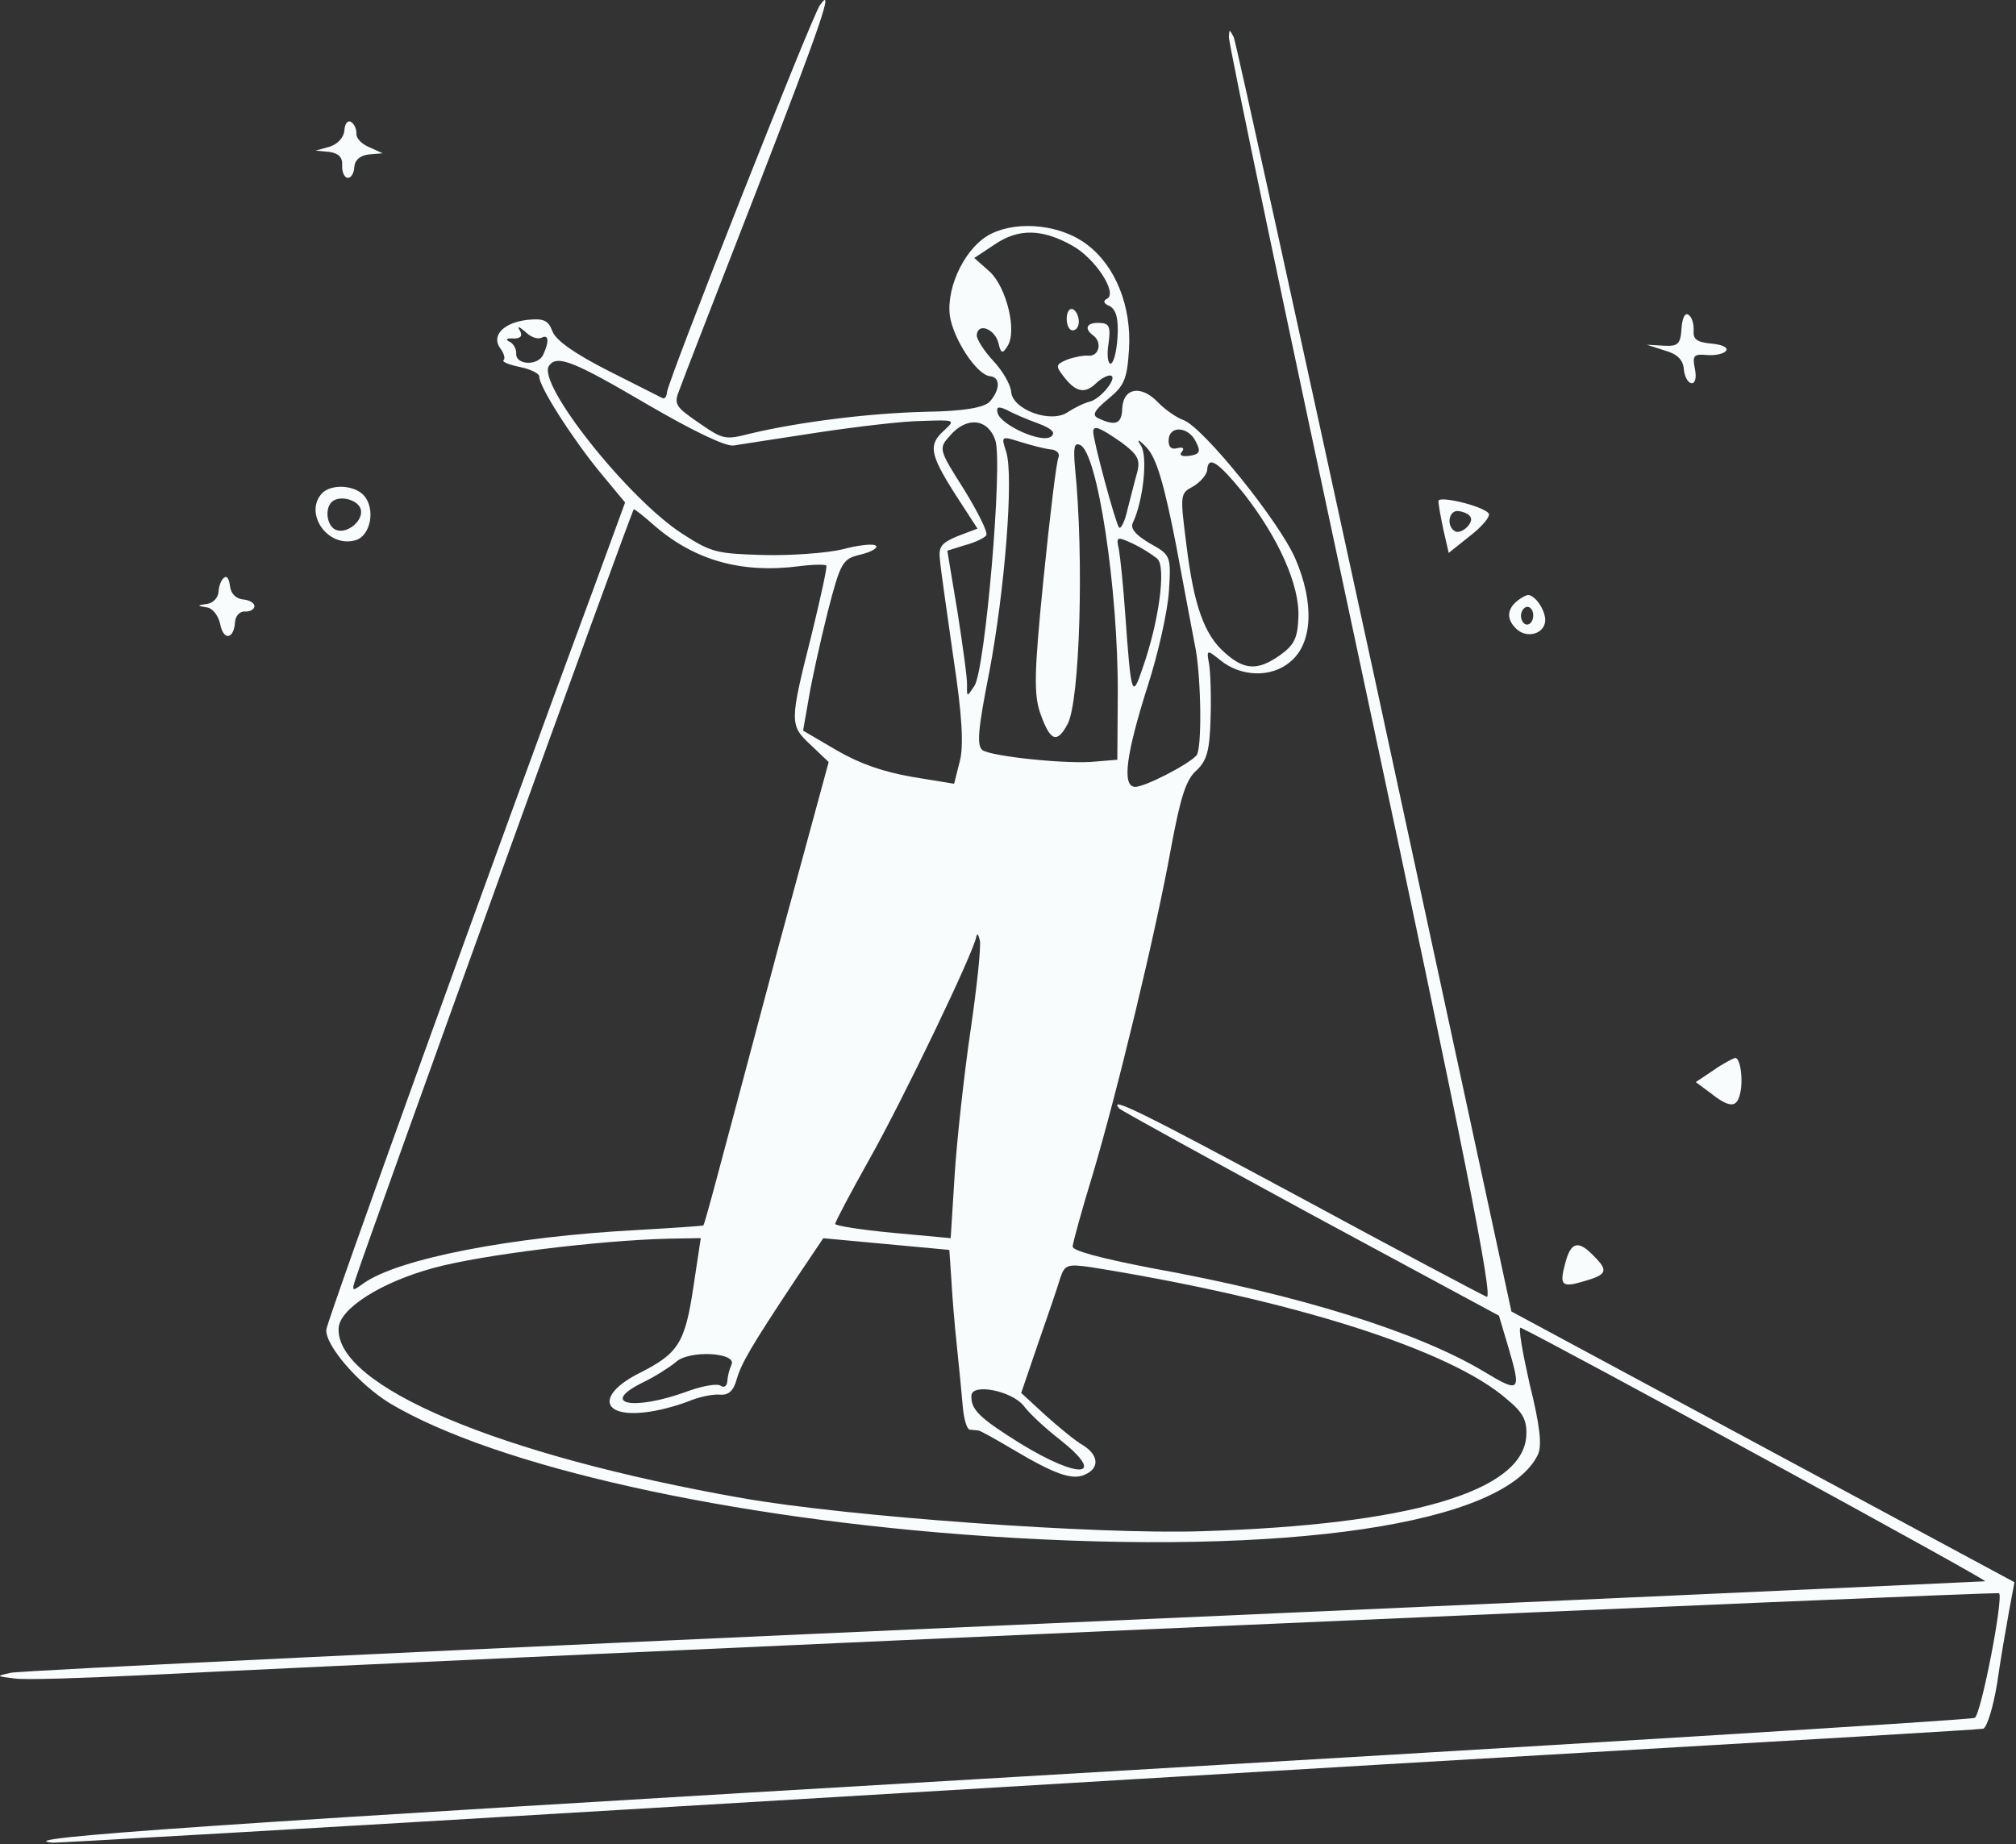 <?xml version="1.0" encoding="UTF-8"?> <svg xmlns="http://www.w3.org/2000/svg" viewBox="0 0 215.329 196.994" fill="none"><rect x="0" y="0" width="215.329" height="196.994" fill="#333333" stroke="none"/><path d="M131.257 3.92C131.16 4.418 137.612 35.036 145.501 71.931C156.37 122.845 159.552 138.847 158.787 138.523C158.214 138.279 149.223 133.519 138.783 127.865C122.139 118.912 118.27 116.97 119.553 118.419C119.736 118.626 128.907 123.656 139.977 129.686L160.1 140.544L161.073 143.801C162.529 148.749 162.391 148.863 158.419 146.468C151.356 142.267 138.781 138.315 122.932 135.452C117.374 134.367 114.543 133.598 114.571 133.157C114.599 132.716 115.532 129.32 116.683 125.563C119.249 116.997 123.491 99.467 125.105 90.434C126.087 85.205 126.665 83.295 127.773 82.321C128.885 81.284 129.212 80.238 129.3 76.762C129.381 74.427 129.287 71.758 129.143 70.921C128.848 69.374 128.913 69.38 130.346 70.526C132.523 72.311 135.787 72.424 137.792 70.71C140.203 68.78 140.411 64.429 138.354 59.678C136.64 55.719 128.627 45.793 126.459 44.896C125.691 44.635 124.437 43.758 123.7 42.993C121.921 41.118 120.007 41.384 119.868 43.588C119.827 45.294 119.157 45.549 117.314 44.681C116.614 44.363 116.841 43.878 118.359 42.625C120.084 41.201 120.387 40.533 120.589 37.322C120.874 32.788 119.183 28.451 116.123 26.141C113.44 24.056 108.895 23.508 105.927 24.942C103.23 26.212 101.063 30.508 101.45 33.711C101.817 36.215 104.323 40.057 105.754 40.19C106.86 40.292 106.842 41.621 105.714 42.909C105.085 43.548 102.968 43.922 98.908 43.989C92.88 44.127 85.362 45.076 80.182 46.306C77.456 47.004 77.261 46.985 74.628 45.158C72.182 43.475 71.938 43.199 72.557 41.673C72.876 40.752 76.542 31.339 80.678 20.702C87.783 2.361 89.15 -1.693 87.568 0.567C86.709 1.754 71.307 40.734 71.232 41.93C71.205 42.371 70.99 42.668 70.738 42.517C70.42 42.361 67.821 41.044 64.904 39.57C61.417 37.79 59.411 36.401 59.015 35.414C58.565 34.233 58.122 34.001 56.411 34.16C53.843 34.428 52.447 35.819 53.409 37.174C53.832 37.721 53.992 38.305 53.785 38.476C53.578 38.647 54.408 38.977 55.571 39.212C56.668 39.44 57.62 39.908 57.601 40.223C57.537 41.23 61.112 46.819 64.09 50.451L66.766 53.676L63.449 62.742C53.129 90.602 34.91 141.1 34.851 142.045C34.744 143.745 38.345 147.878 41.62 149.892C52.907 156.638 77.874 162.246 105.431 164.104C137.615 166.263 160.728 162.833 164.272 155.371C164.725 154.4 164.469 152.222 163.372 147.814C162.606 144.386 162.122 141.682 162.439 141.838C166.125 143.573 212.429 168.828 212.03 168.918C211.701 168.951 164.527 171.101 107.123 173.634C49.718 176.166 2.077 178.463 1.147 178.694C-0.446 179.053 -0.446 179.053 1.566 179.303C2.668 179.468 8.7 179.267 14.999 178.964C57.264 176.865 213.337 169.989 213.52 170.196C214.013 170.685 211.592 183.191 210.918 183.508C210.577 183.73 164.408 186.543 108.265 189.826C22.441 194.854 0.495 196.367 5.633 196.843C5.959 196.873 33.469 195.306 66.633 193.314C99.862 191.327 145.962 188.571 169.075 187.23C192.188 185.889 211.428 184.759 211.826 184.669C212.229 184.516 212.883 182.423 213.306 179.866C213.659 177.365 214.271 173.876 214.572 172.193L215.164 169.018L161.436 140.098L146.839 72.498C138.771 35.334 132.006 4.496 131.777 3.969C131.308 3.102 131.308 3.102 131.257 3.92ZM114.546 26.248C117.011 27.617 119.396 31.321 118.246 31.911C117.775 32.121 117.886 32.448 118.524 32.697C119.22 33.078 119.486 34.053 119.359 36.068C119.26 37.642 118.921 38.877 118.596 38.847C118.336 38.823 118.2 37.86 118.405 36.676C118.65 34.862 118.475 34.529 117.43 34.495C116.06 34.432 115.756 35.1 116.757 35.827C117.759 36.553 117.4 38.103 116.229 37.994C115.709 37.946 114.648 38.164 113.978 38.419C112.767 38.94 112.694 39.06 113.664 40.29C114.935 41.927 115.907 42.081 117.092 40.924C117.579 40.463 118.257 40.082 118.582 40.112C119.493 40.197 117.643 42.559 116.445 42.891C115.847 43.026 114.767 43.559 114.085 44.002C112.303 45.293 108.146 43.768 108.005 41.855C107.926 41.025 107.037 39.549 106.056 38.508C105.074 37.467 104.304 36.192 104.328 35.814C104.415 34.429 106.205 35.102 106.634 36.598C106.888 37.762 107.079 37.843 107.59 37.003C108.668 35.457 107.526 30.727 105.734 29.041L104.061 27.556L106.246 26.112C108.775 24.383 111.323 24.429 114.546 26.248ZM57.861 36.067C58.605 35.693 58.687 36.461 58.007 37.917C57.408 39.128 55.062 38.975 55.137 37.778C55.169 37.274 54.814 36.671 54.432 36.509C53.923 36.272 54.13 36.101 54.781 36.162C55.565 36.171 55.841 35.943 55.552 35.346C55.193 34.807 55.388 34.825 56.133 35.464C56.687 36.022 57.456 36.283 57.861 36.067ZM69.125 43.191C74.048 46.054 77.478 47.702 78.335 47.592C79.127 47.475 83.158 46.836 87.319 46.208C91.481 45.58 96.556 44.974 98.519 44.966C101.994 44.845 102.059 44.851 100.879 45.945C99.146 47.494 99.282 48.456 101.959 52.695L104.405 56.468L102.26 57.283C100.514 58.007 100.226 58.424 100.399 59.833C100.47 60.79 101.157 65.477 101.836 70.29C102.765 76.33 102.946 79.703 102.518 81.31L101.908 83.723L97.44 82.993C94.334 82.451 91.836 81.587 89.375 80.155L85.778 78.048L86.39 74.558C86.707 72.625 87.619 68.529 88.406 65.372C89.791 59.99 90.005 59.694 91.931 59.239C93.061 58.963 93.808 58.526 93.56 58.313C93.38 58.043 91.734 58.207 90.004 58.68C88.277 59.09 84.4 59.364 81.526 59.287C76.563 59.144 75.981 59.027 72.901 57.031C67.114 53.328 57.232 40.885 58.655 39.054C59.515 37.867 61.301 38.603 69.125 43.191ZM110.868 45.224C112.401 45.809 112.768 46.223 112.285 46.622C111.319 47.419 106.93 45.429 106.554 44.127C106.398 43.479 106.601 43.372 107.492 43.771C108.188 44.152 109.652 44.794 110.868 45.224ZM127.752 47.232C128.278 48.231 128.128 48.534 127.072 48.689C126.214 48.8 125.897 48.644 126.25 48.233C126.534 47.879 126.347 47.735 125.749 47.87C125.083 48.062 124.778 47.717 124.825 46.961C124.924 45.387 127.005 45.58 127.752 47.232ZM119.769 47.252C121.519 48.554 121.813 49.088 121.466 50.45C121.215 51.313 120.775 53.109 120.432 54.407C120.154 55.711 119.708 56.557 119.525 56.35C119.159 55.936 116.716 46.906 116.767 46.087C116.811 45.395 117.449 45.644 119.769 47.252ZM106.307 47.018C107.136 49.438 105.216 71.68 104.069 73.284C103.274 74.477 103.274 74.477 103.288 73.211C103.332 72.519 102.833 68.989 102.274 65.391L101.182 58.829L103.05 58.243C104.115 57.961 105.126 57.485 105.341 57.188C105.556 56.892 104.45 54.699 102.967 52.281C100.228 47.974 100.232 47.911 101.497 46.509C103.262 44.455 105.534 44.729 106.307 47.018ZM125.621 58.245C126.553 63.208 127.48 68.234 127.73 69.46C128.301 72.87 128.383 79.907 127.811 80.678C127.032 81.619 122.163 84.144 121.187 84.054C119.821 83.927 120.299 80.488 122.583 73.29C123.719 69.785 124.723 65.255 124.857 63.114C125.091 59.399 125.034 59.267 122.82 58.048C121.307 57.148 120.696 56.458 120.996 55.853C122.125 53.487 122.625 48.657 121.843 47.571C121.366 46.83 121.622 46.917 122.481 47.82C123.524 48.93 124.333 51.665 125.621 58.245ZM112.263 48.013C112.913 48.074 113.215 48.481 113.061 48.847C112.839 49.27 112.149 55.033 111.466 61.746C110.427 72.036 110.419 74.252 111.142 76.283C112.2 79.231 112.908 79.423 114.018 77.372C115.347 74.962 115.795 59.487 114.823 49.961C114.632 47.79 114.733 47.229 115.368 47.541C117.218 48.283 119.439 62.928 119.39 74.134L119.341 81.159L117.171 81.338C114.139 81.691 105.952 80.805 104.946 80.142C104.324 79.641 104.422 78.066 105.667 71.785C107.331 63.009 108.293 50.812 107.471 48.266C106.924 46.568 106.924 46.568 108.977 47.202C110.132 47.562 111.613 47.953 112.263 48.013ZM132.838 52.707C136.533 57.42 138.831 62.509 138.682 65.915C138.605 68.188 138.232 68.914 136.657 70.034C134.331 71.656 132.896 71.586 130.852 69.75C128.617 67.833 127.51 64.627 126.731 58.284C126.03 52.773 126.034 52.71 127.455 51.955C128.203 51.517 128.908 50.696 128.94 50.192C129.039 48.618 130.105 49.35 132.838 52.707ZM123.632 59.707C124.556 60.616 123.802 66.373 122.051 71.341C120.923 74.719 120.813 74.392 120.187 65.594C119.983 62.599 119.653 59.528 119.509 58.692C119.201 57.333 119.27 57.276 120.987 58.069C122.004 58.543 123.135 59.281 123.632 59.707ZM69.944 56.187C74.227 59.878 79.241 61.292 85.442 60.474C86.893 60.292 88.137 60.28 88.259 60.418C88.385 60.493 87.651 63.845 86.683 67.809C84.329 77.154 84.31 77.469 86.598 79.581L88.511 81.405L83.237 100.803C80.407 111.497 77.418 122.62 76.647 125.525C75.876 128.431 75.201 130.838 75.132 130.895C75.128 130.958 71.975 131.172 68.166 131.389C54.645 132.099 42.524 134.459 38.826 137.093C37.592 137.992 37.527 137.986 38.012 136.511C39.467 132.086 67.507 54.378 67.702 54.396C67.832 54.408 68.829 55.197 69.944 56.187ZM103.65 110.168C102.959 114.918 102.199 121.814 101.965 125.529L101.543 132.266L95.363 131.694C91.981 131.38 89.196 130.932 89.208 130.743C89.224 130.491 90.856 127.412 92.846 123.86C96.379 117.601 104.053 101.656 104.286 100.03C104.375 99.659 104.497 99.797 104.653 100.445C104.808 101.092 104.337 105.482 103.65 110.168ZM101.603 136.515C101.691 138.233 101.949 141.424 102.197 143.727C102.445 146.03 102.718 148.969 102.834 150.246C102.946 151.586 103.269 152.693 103.594 152.723C103.92 152.753 104.31 152.79 104.505 152.808C104.7 152.826 106.344 153.738 108.11 154.788C112.525 157.414 114.505 158.168 115.854 157.533C117.466 156.859 117.358 155.456 115.722 154.417C114.9 153.961 113.097 152.464 111.672 151.192L109.075 148.798L110.919 143.395C111.954 140.451 112.997 137.382 113.248 136.518C113.729 135.106 113.997 135.004 116.526 135.365C137.965 138.809 154.964 144.185 160.977 149.492C162.719 150.92 163.123 151.781 163.02 153.418C162.649 159.337 150.518 162.899 128.363 163.569C117.348 163.941 90.645 162.036 79.256 160.031C53.373 155.478 35.78 148.084 36.172 141.85C36.302 139.772 40.732 136.953 46.322 135.445C51.315 134.071 63.843 132.509 71.379 132.32L74.85 132.262L74.067 137.446C73.163 143.506 72.441 144.579 68.319 146.667C63.726 148.964 64.157 151.474 69.038 150.85C70.29 150.713 72.219 150.195 73.426 149.737C74.636 149.216 76.16 148.914 76.875 148.98C77.786 149.064 78.338 148.609 78.677 147.374C79.178 145.647 80.134 143.962 85.048 136.564L87.934 132.272L101.398 133.52L101.603 136.515ZM78.121 145.802C77.895 146.288 77.717 147.031 77.685 147.535C77.65 148.102 77.313 148.26 77 148.041C76.625 147.753 75.036 148.05 73.497 148.603C67.603 150.78 63.923 149.996 68.715 147.654C69.929 147.069 71.497 146.075 72.187 145.505C73.579 144.178 78.794 144.471 78.121 145.802ZM109.317 150.15C109.92 150.966 111.65 152.583 113.148 153.736C118.321 157.825 115.359 158.12 108.934 154.168C104.653 151.491 103.664 150.576 103.759 149.065C103.842 147.743 108.042 148.575 109.317 150.15Z" fill="#F9FCFC"></path><path d="M113.938 33.892C113.89 34.653 114.183 35.255 114.512 35.285C114.906 35.322 115.193 34.965 115.225 34.458C115.257 33.95 115.034 33.291 114.652 33.064C114.335 32.844 113.982 33.194 113.938 33.892Z" fill="#F9FCFC"></path><path d="M36.785 13.911C36.738 14.665 36.106 15.365 35.238 15.664L33.709 16.091L35.203 16.229C36.173 16.382 36.603 16.801 36.548 17.681C36.505 18.372 36.794 18.967 37.119 18.998C37.508 19.034 37.804 18.492 37.843 17.864C37.89 17.11 38.445 16.593 39.431 16.494L40.876 16.375L39.479 15.74C38.65 15.411 38.037 14.785 38.068 14.283C38.096 13.843 37.871 13.253 37.494 13.029C37.181 12.81 36.832 13.157 36.785 13.911Z" fill="#F9FCFC"></path><path d="M179.603 35.082C179.497 36.779 179.221 37.006 177.723 36.93L175.901 36.825L177.822 37.445C179.17 37.823 179.784 38.449 179.851 39.466C179.933 40.233 180.283 40.897 180.673 40.933C181.063 40.969 181.232 40.353 181.031 39.386C180.729 37.968 180.935 37.797 182.299 37.923C183.209 38.008 184.138 37.778 184.352 37.481C184.636 37.128 183.937 36.811 182.833 36.709C181.274 36.564 180.835 36.271 180.894 35.328C180.938 34.636 180.725 33.858 180.348 33.634C179.974 33.346 179.67 34.013 179.603 35.082Z" fill="#F9FCFC"></path><path d="M153.645 53.51C153.626 53.826 153.868 55.18 154.172 56.603L154.737 59.065L157.082 57.19C158.391 56.17 159.243 55.107 158.999 54.831C158.265 54.002 153.681 52.943 153.645 53.51ZM157.013 55.154C157.564 55.776 156.032 57.219 155.344 56.712C154.464 56.123 154.762 54.502 155.739 54.592C156.26 54.641 156.834 54.884 157.013 55.154Z" fill="#F9FCFC"></path><path d="M34.439 52.649C32.409 54.742 34.92 58.523 37.916 57.724C39.578 57.307 40.154 54.383 38.871 52.933C37.893 51.829 35.482 51.669 34.439 52.649ZM38.52 54.358C38.9 55.597 37.037 57.135 35.828 56.58C34.876 56.111 34.665 54.254 35.493 53.571C36.322 52.887 38.189 53.377 38.52 54.358Z" fill="#F9FCFC"></path><path d="M162.029 64.212C160.924 65.124 160.921 66.203 161.973 67.189C163.087 68.244 164.955 67.719 165.042 66.331C165.109 65.259 164.031 63.636 163.249 63.564C163.054 63.545 162.513 63.813 162.029 64.212ZM163.763 65.832C163.731 66.337 163.442 66.754 163.052 66.718C162.726 66.687 162.428 66.216 162.459 65.711C162.491 65.206 162.845 64.795 163.17 64.825C163.561 64.861 163.794 65.327 163.763 65.832Z" fill="#F9FCFC"></path><path d="M23.961 61.693C23.62 61.915 23.381 62.59 23.341 63.221C23.302 63.852 22.741 64.435 22.147 64.506C21.023 64.656 21.019 64.719 22.058 64.879C22.709 64.939 23.313 65.756 23.518 66.664C23.863 68.472 24.987 68.322 25.106 66.43C25.145 65.799 25.637 65.274 26.158 65.322C26.679 65.371 27.155 65.097 27.175 64.782C27.199 64.404 26.628 64.097 25.977 64.037C25.195 63.964 24.64 63.405 24.561 62.573C24.475 61.867 24.238 61.465 23.961 61.693Z" fill="#F9FCFC"></path><path d="M183.039 114.313L181.125 115.593L182.689 116.753C184.685 118.333 185.471 118.342 185.818 116.98C186.231 115.623 185.933 113.059 185.347 113.005C185.148 113.05 184.067 113.584 183.039 114.313Z" fill="#F9FCFC"></path><path d="M167.205 134.861C166.526 137.333 166.77 137.609 169.307 136.83C171.64 136.16 171.797 135.73 170.258 134.194C168.599 132.456 167.803 132.635 167.205 134.861Z" fill="#F9FCFC"></path></svg> 